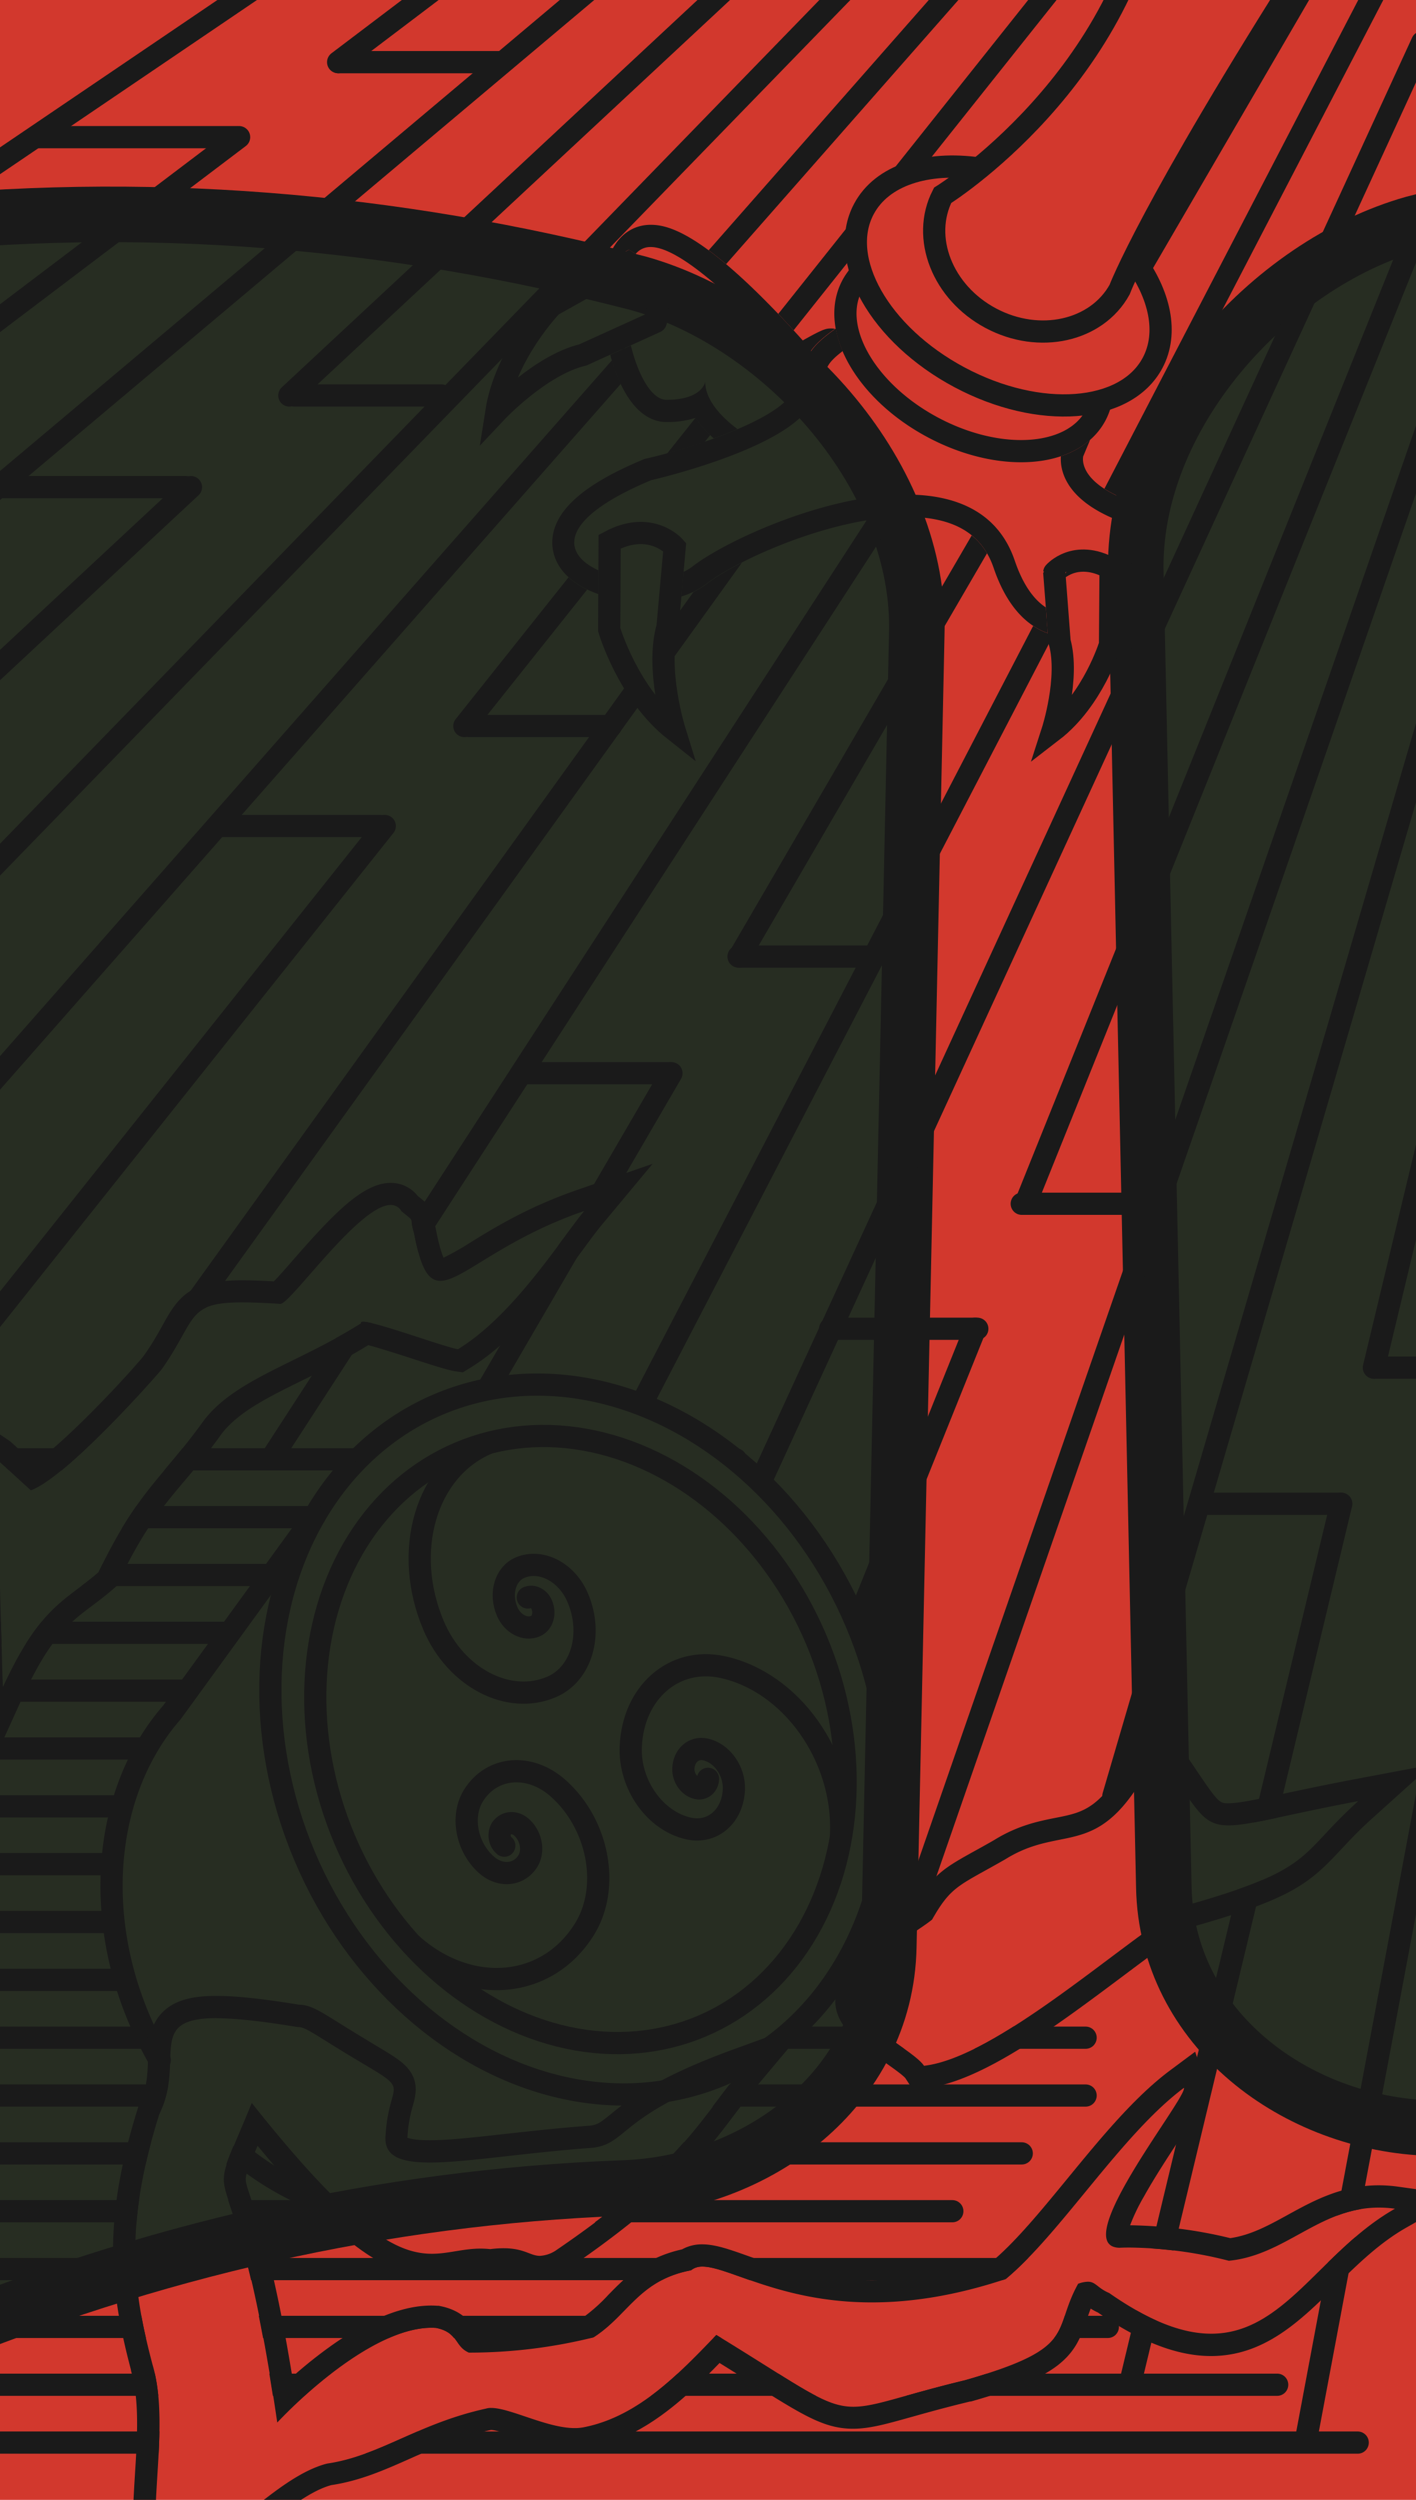<svg id="svg1663" version="1.1" viewBox="0 0 510 900" height="900" width="510" xmlns="http://www.w3.org/2000/svg">
  
  <defs id="defs1493">
    <style id="style1488">.a,.d,.f,.i{fill:none;}.b{fill:#d2382d;}.c,.h,.k{fill:#272D22;}.c,.d,.f,.i,.j{stroke:#1a1a1a;}.c,.d,.f{stroke-miterlimit:10;}.c{stroke-width:20px;}.d{stroke-linecap:round;}.d,.f{stroke-width:8px;}.e{fill:#1a1a1a;}.g{clip-path:url(#a);}.i,.j,.k{stroke-miterlimit:2;}.i{stroke-width:7px;}.j{fill:#EFEEE6;stroke-width:15px;}.k{stroke:#272D22;stroke-width:12px;}</style>
    <clipPath id="a">
      <path id="path1490" d="M460-22.62l12,7c-38.46,60.34-56.16,93.37-63.72,108.79,9.49,12.75,12.59,26.7,6.84,37.49-3.61,6.79-10.23,11.36-18.59,13.63a20.57,20.57,0,0,1-1.9,5.22c-2.65,5-7.2,8.52-13,10.63a12.55,12.55,0,0,1,.1,1.94l1.55,0a2.37,2.37,0,0,1,1.86.92,28.56,28.56,0,0,0,7.46-4.7l-2.49,5.94c-.27,1.39-.9,8.81,14.44,15.2C413.66,183.27,418,191.88,416,202c-1.39,7-5.92,14.34-12.15,19.68l.06-8.92a33.63,33.63,0,0,0-4,2.05l-.13,17.29s-6.05,19.85-20.72,31.14c0,0,6.19-19.14,2.55-32.19l-.66-8.58c-1.34,0-2.68,0-4,0l.43,5.53c-6.6-2.34-14.35-8.46-19.46-23.48-4.22-12.37-14.51-18.39-31.47-18.39-26.94,0-61.22,15.71-72,24.13a28.31,28.31,0,0,1-9,4.54l.52-5.83c-1.35,0-2.69.1-4,.16l-1.48,16.61c-4.37,15,2.52,37.22,2.52,37.22-16.79-13.25-23.52-36.25-23.52-36.25l.08-16.11-4,.36v3c-8.16-2.83-14.82-7.92-16.35-15.53-.87-4.34-.3-11,7.38-18.26,5.37-5.06,13.52-9.84,24.9-14.61l.64-.27.68-.15a218,218,0,0,0,24.34-7.23,41.94,41.94,0,0,1-6.63-7.38,33.41,33.41,0,0,1-10.39,1.47c-10.31,0-16.88-11.42-20.28-24.19L225,125.4c0-1.45,0-2.91-.06-4.36L210,127.82c-15.23,3.59-31.15,20.52-31.15,20.52,3.26-21.13,20-38.31,20-38.31L224,95.88c-.08-1.49-.15-3-.24-4.45l-5.06,2.84c2.13-6.93,6.2-11.46,12-12.9a15.6,15.6,0,0,1,3.72-.44h0c5.7,0,15.85,2.51,38.11,24.2,6.76,6.6,12.77,13.13,16.62,17.44,7.63-4.32,8.51-4.32,10.32-4.32a7.87,7.87,0,0,1,1.38.13h0l.13-.1a35.75,35.75,0,0,0,1.16,4.55,20.9,20.9,0,0,1,3.65-1.7c-2-6.55-1.75-12.92,1.14-18.34a20.19,20.19,0,0,1,3.27-4.49c-2.78-8.21-2.67-16.25.94-23C317.66,63,333.89,58,352.56,60.66h0c16.91-13.81,45.69-42.17,58.52-83.28H-12v949H525v-949ZM335.69,691.07c6.94-12.23,9.64-12.13,26.42-21.74,21.94-13.65,34.42,2.28,54.55-38.52C441.52,665,427,660.18,489.19,648.44c-22.13,19.94-15.24,24.44-63.3,37.92-23.66,14.53-67.12,54.33-93.09,57.37-4.42-6.77-34.57-19.68-20-29C316.38,702.17,329.42,696.16,335.69,691.07ZM1,607.54-1.33,525.2c.43.29,12.46,11.46,12.48,11.33,11.93-4.32,40.81-36.15,47.1-43.6,15.06-21.52,6.8-25.76,42.76-23.51,4.27-.13,35.62-46.18,43.59-33.35,5.37,4.38,2.61,1.57,4.51,7.82,6.77,35.24,14.88,8.12,61.41-8-8.36,10-25.39,37.49-45.56,49.81-5.44-.81-36.42-12.51-34.88-9.3-23,14.51-45.18,20-56.63,34.91-15.12,21.07-23.71,25.07-38,54.76C23.71,576.29,14.4,578.17,1,607.54Zm398.5,218c-5.52-2.31-4.82-5.54-11.17-3.32-9.63,17.35.28,23-40.71,34.71-52.32,12.62-34.18,17.63-89.61-16.29-13.74,14.36-28.24,29.25-47.33,33.16-11.15,2.57-29-8.69-35.69-6.62-24.56,5.41-38.2,17-57.12,19.77-13.94,3.49-28.43,18.73-39.68,25.85L56,912.38c-.62-19.4,4.27-43.1-1.08-61.13-7.11-26.9-10.21-49.78,2.42-90a39.82,39.82,0,0,0,3.78-15.41l-3.59-4.18q-2.31-4-4.39-8.22c-20.64-42.11-15.87-88.83,8.8-117l51.47-70.85c10.31-17.73,25.32-31.82,44.37-39.93,54.8-23.32,122.18,11.76,150.48,78.37s6.81,139.52-48,162.85a89.41,89.41,0,0,1-13.84,4.59h0l-2.83,3.72a206.49,206.49,0,0,1,23.31-9.9c-15.34,18.26-21.58,34.09-67,65-9.31,5.14-7.83-2.57-23.4-.62-17.48-1.92-24.56,12.16-55.34-17.81l-5.37.69A105.68,105.68,0,0,1,87.35,776.4l-3.28-3.82c-9.56,22.9,1.6,3.06,15.67,99.56,12.5-13.2,38.15-35.38,57.25-34.06,8.09,1.63,6.47,6.59,11.75,8.89a185.46,185.46,0,0,0,44.93-5.48c12.52-8,16.38-20.58,35.14-24.15,10.18-8.41,41.41,27.07,113.4,3.17,19.89-16.47,41.62-52,64.18-68.84,1.19,3.56-42.22,57.08-23.26,57.59,11.57-.53,29,1.7,39.43,4.68,22.23-2.18,34.75-22.24,59.84-18.74C465.51,816.15,455.15,864.38,399.45,825.55Z" class="a"></path>
    </clipPath>
  </defs>
  <title id="title1495">113</title>
  <rect id="rect1497" height="919.39" width="533.74" y="-8.02" x="-8.25" class="b"></rect>
  <path id="path1499" d="M223.88,787.75c-86.67,3.32-170,22.53-250,55.78q-7-381-13.93-761.92C51.13,71.44,141.43,79,230.18,102.07c52.22,14.75,101.86,70.12,100,126.55q-5,236.16-10.06,472.31C319.1,752.18,272.27,786.38,223.88,787.75Z" class="c"></path>
  <path id="path1501" d="M525.49,76.4q-8.19,1.95-16.38,4.08c-52.22,14.74-101.86,70.11-100,126.54q5,236.16,10.06,472.32c1,51.25,47.84,85.44,96.23,86.82,3.37.12,6.73.29,10.08.46Z" class="c"></path>
  <path id="path1503" d="M87.35,776.4a105.68,105.68,0,0,0,28.41,16.19" class="d"></path>
  <path id="path1505" d="M113.41,545.62,61.94,616.47c-24.67,28.18-29.44,74.9-8.8,117q2.07,4.23,4.39,8.22" class="d"></path>
  <ellipse id="ellipse1507" transform="translate(-227.63 131.04) rotate(-22.95)" ry="131.04" rx="107.85" cy="626.3" cx="209.02" class="d"></ellipse>
  <ellipse id="ellipse1509" transform="translate(-227.63 131.04) rotate(-22.95)" ry="112.07" rx="92.23" cy="626.3" cx="209.02" class="d"></ellipse>
  <path id="path1511" d="M148.33,700.05c20.91,18.53,48.73,16.09,62.15-5.46,9.39-15.09,5.14-37.84-9.49-50.81-10.25-9.08-23.89-7.89-30.46,2.67-4.6,7.4-2.52,18.54,4.65,24.9,5,4.45,11.7,3.86,14.93-1.31,2.25-3.62,1.23-9.08-2.28-12.2-2.46-2.18-5.74-1.89-7.32.64a4.9,4.9,0,0,0,1.12,6" class="d"></path>
  <path id="path1513" d="M175.51,519.67c-22.07,9.39-30.73,38.76-19.33,65.59,8,18.78,27,28.67,42.43,22.09,10.82-4.6,15.06-19,9.47-32.14-3.91-9.2-13.22-14.05-20.79-10.82-5.3,2.25-7.38,9.3-4.64,15.75,1.92,4.5,6.48,6.88,10.19,5.3,2.59-1.1,3.61-4.56,2.27-7.72-.94-2.21-3.17-3.37-5-2.6" class="d"></path>
  <path id="path1515" d="M302.93,660.28c1.17-27.93-18-54.85-42.82-60.13-17.37-3.69-32.12,9.16-32.93,28.71-.57,13.69,8.82,26.88,21,29.47,8.51,1.81,15.74-4.49,16.14-14.07.28-6.71-4.33-13.17-10.29-14.44-4.17-.89-7.71,2.2-7.9,6.89-.14,3.29,2.12,6.46,5,7.08,2,.43,3.77-1.08,3.87-3.38" class="d"></path>
  <path id="path1517" d="M140.72,433.81a4.36,4.36,0,0,1,3.88,2.26c5.37,4.38,2.61,1.57,4.51,7.82,2.42,12.62,5,17.24,9.49,17.24,8,0,22.05-14.88,51.92-25.2-8.36,10-25.39,37.49-45.56,49.81-4.79-.71-29.34-9.86-34.13-9.86-.65,0-.94.17-.75.56-23,14.51-45.18,20-56.63,34.91-15.12,21.07-23.71,25.07-38,54.76C23.71,576.29,14.4,578.17,1,607.54L-1.33,525.2c.43.29,12.32,11.33,12.47,11.33h0c11.93-4.32,40.81-36.15,47.1-43.6C71,474.72,67,468.88,87.3,468.88c3.69,0,8.17.2,13.71.54,3.75-.12,28.36-35.61,39.71-35.61M235.05,419l-27.14,9.39c-17.57,6.07-29.73,13.52-38.6,19a93.09,93.09,0,0,1-9.55,5.4c-.62-1.38-1.63-4.3-2.79-10.36l-.08-.41-.13-.41a10.54,10.54,0,0,1-.51-2.35c-.48-4.43-2.63-6.15-5.13-8.16l-.66-.53a12.28,12.28,0,0,0-9.74-4.71h0c-10.1,0-20.91,11.47-35.09,27.68-2.39,2.74-5.23,6-7,7.78-4.65-.26-8.3-.39-11.34-.39-9.1,0-14.59,1.16-19,4-4.59,3-7,7.27-9.76,12.23a121.52,121.52,0,0,1-6.69,10.93C42.64,499,22.73,519.71,12.33,526.83l-2.51-2.3c-6-5.51-6-5.52-6.7-6l-12.88-8.63.43,15.5L-7,607.76l1,34.37L8.22,610.87C18,589.51,25,584.25,33.12,578.15c2.4-1.81,4.89-3.68,7.57-6l1.25-1.09.72-1.48c9.14-19,15.54-26.63,23.66-36.28,4-4.71,8.43-10,13.56-17.18C86,508.23,96.64,503,109,496.91c7.23-3.56,15.37-7.56,23.64-12.63,3.87,1,11.3,3.38,16.09,4.94,7.91,2.58,12.51,4,15.08,4.44l2.87.42,2.48-1.51c16.93-10.35,31.33-29.85,40.86-42.76,2.64-3.58,4.92-6.67,6.66-8.76L235.05,419Z" class="e"></path>
  <path id="path1519" d="M78,726.61c6.67,0,16.05,1,29.26,3.18l.36,0c2.56,0,7.2,3.65,20.38,11.52,21.25,12.65,11.94,6.51,10.82,28.24-.21,6.85,5.59,9,16,9,13.2,0,33.79-3.5,58.78-5.32,12.88-1.69,8.8-11.67,53.39-27.88-15.34,18.26-21.58,34.09-67,65a11.53,11.53,0,0,1-5.54,1.8c-3.49,0-5.58-2.74-13.06-2.74a38,38,0,0,0-4.8.32,32.43,32.43,0,0,0-3.48-.19c-6.4,0-11.55,1.86-17.55,1.86-12.2,0-27.91-7.69-64.88-54.3-19.65,48.1-7.21,2.67,9.18,115.06,12.14-12.82,36.69-34.12,55.6-34.12q.84,0,1.65.06c8.09,1.63,6.47,6.59,11.75,8.89h.77a185.71,185.71,0,0,0,44.16-5.49c12.52-8,16.38-20.58,35.14-24.15A6.28,6.28,0,0,1,253,816c9.48,0,28.17,12.91,61,12.91,13.55,0,29.52-2.2,48.24-8.42,19.89-16.47,41.62-52,64.18-68.84,1.19,3.56-42.22,57.08-23.26,57.59,1.14-.06,2.34-.08,3.59-.08a149.72,149.72,0,0,1,35.84,4.76c20.46-2,32.69-19.15,54.06-19.15a41.69,41.69,0,0,1,5.78.41c-26.88,15.26-39.67,45-66.18,45-9.88,0-21.66-4.12-36.77-14.66-4.21-1.76-4.8-4.06-7.67-4.06a11,11,0,0,0-3.5.74c-9.63,17.35.28,23-40.71,34.71-22.85,5.51-32.26,9.57-40.23,9.57-10.28,0-18.16-6.76-49.38-25.86-13.74,14.36-28.24,29.25-47.33,33.16a16.63,16.63,0,0,1-3.66.38c-10,0-23.25-7.26-30.1-7.26a6.35,6.35,0,0,0-1.93.26c-24.56,5.41-38.2,17-57.12,19.77-13.94,3.49-28.43,18.73-39.68,25.85L56,912.38c-.62-19.4,4.27-43.1-1.08-61.13-7.11-26.9-10.21-49.78,2.42-90,9.6-19.77-5.09-34.68,20.62-34.68m0-8c-6.91,0-15.48.81-20.52,7.11-3.77,4.71-4,10.36-4.13,15.82-.17,5.13-.35,10.45-3.17,16.25l-.26.53-.18.57c-12.54,39.91-10.56,64-2.52,94.4l0,.12,0,.12c3.09,10.42,2.26,24,1.45,37-.46,7.36-.92,15-.7,22.06l.25,7.6,7.59.14,22.14.44,2.41,0,2-1.28a155.1,155.1,0,0,0,12.73-9.46c7.82-6.22,16.67-13.25,24.27-15.3,10.42-1.57,19.12-5.43,28.31-9.51,8.62-3.83,17.54-7.79,28.93-10.3l.29-.06c1.91.06,6.22,1.52,9.69,2.69,6.34,2.14,13.53,4.56,20.33,4.56a24.67,24.67,0,0,0,5.35-.56c19.51-4,34.15-17.59,46.94-30.79,4.41,2.73,8.29,5.17,11.83,7.39,18.33,11.51,25.91,16.28,36.25,16.28,6,0,12-1.7,21.15-4.26,5.45-1.53,12.23-3.43,21-5.54l.16,0,.15,0c15.94-4.54,25.27-8.43,31.21-13,6.66-5.14,8.53-10.67,10.33-16,.49-1.44,1-2.9,1.6-4.45a22.75,22.75,0,0,0,2.61,1.42c15.28,10.54,28.6,15.66,40.71,15.66,19.29,0,32.24-12.77,44.77-25.11,7.69-7.58,15.64-15.42,25.36-21l20.47-11.62-23.31-3.26a50.41,50.41,0,0,0-6.89-.48c-13.38,0-23.66,5.65-32.72,10.63-6.85,3.77-13.34,7.33-20.74,8.39a161.71,161.71,0,0,0-36.07-4.63A69.7,69.7,0,0,1,412,790.81c3.85-6.93,8.93-14.66,13-20.87,2.45-3.74,4.57-7,6.12-9.53,2-3.3,4.25-7,2.84-11.27l-3.5-10.48-8.87,6.6c-13,9.65-25.22,24.57-37.07,39-9.28,11.31-18.07,22-26.3,29.13-15.49,5-30.37,7.53-44.27,7.53-20,0-34.33-5.1-44.81-8.82-6.43-2.28-11.51-4.09-16.2-4.09h0a14.52,14.52,0,0,0-7.27,1.8c-13.45,3-20.4,10.09-26.56,16.38a61.23,61.23,0,0,1-8.76,7.88,178,178,0,0,1-39,4.89l-.29-.43c-1.75-2.52-4.67-6.73-12.51-8.3l-.51-.11-.52,0c-.72-.05-1.46-.08-2.2-.08h0c-10,0-21.77,4.6-34.89,13.67a162.65,162.65,0,0,0-15.15,12C99,817.13,93.56,800.91,90.46,791.73c-1.55-4.62-2.08-6.29-1.93-7.67.22-2,1.73-5.6,4.24-11.54,32.09,38.7,48.05,46.86,62.67,46.86a58.91,58.91,0,0,0,9.77-1,47.46,47.46,0,0,1,7.78-.85,24.72,24.72,0,0,1,2.6.14l.94.1.93-.11a29.74,29.74,0,0,1,3.81-.26,14.91,14.91,0,0,1,6.2,1.23,18.36,18.36,0,0,0,6.86,1.51,19.26,19.26,0,0,0,9.4-2.79l.33-.18.31-.21c37.14-25.26,49.35-41.38,60.13-55.61,2.82-3.72,5.49-7.24,8.53-10.87l19.21-22.87-28.07,10.21c-28.1,10.22-38.2,18.45-44.24,23.36-3.61,2.94-4.63,3.71-7.25,4.08-11.27.83-21.62,2-30.76,3-10.92,1.22-20.35,2.27-27.18,2.27-4.92,0-7.11-.57-8-.9a49,49,0,0,1,1.94-11.48c1-3.59,2.36-8.52-1.74-13.46-2.32-2.78-5.77-4.83-13.33-9.32l-1.6-1c-4.14-2.47-7.45-4.54-10.1-6.19-7-4.38-10.26-6.41-14.23-6.45-13.18-2.16-22.65-3.16-29.76-3.16Z" class="e"></path>
  <path id="path1521" d="M416.66,630.81c14.26,19.6,15.54,26.37,25.8,26.37,7.62,0,20.2-3.74,46.73-8.74-22.13,19.94-15.24,24.44-63.3,37.92-23.66,14.53-67.12,54.33-93.09,57.37-4.42-6.77-34.57-19.68-20-29,3.6-12.54,16.64-18.55,22.91-23.64,6.94-12.23,9.64-12.13,26.42-21.74,21.94-13.65,34.42,2.28,54.55-38.52m-1.32-15.41-5.85,11.87c-5.48,11.11-10.65,18.37-15.8,22.2-4.2,3.12-8.18,3.92-13.7,5-6,1.2-13.47,2.7-22,8-2.58,1.48-4.83,2.73-6.83,3.83-10.52,5.84-15.13,8.39-21.62,19.4-1,.72-2.15,1.52-3.36,2.34-6.46,4.4-16,10.89-20.2,21.78a13.76,13.76,0,0,0-5.15,10.3c-.22,9.53,9.6,16.49,18.26,22.63,2.45,1.74,6.15,4.36,7,5.44l2.66,4.07,4.92-.57c20.16-2.37,47-22.5,70.75-40.26,9.18-6.88,17.87-13.39,24.67-17.67,36.29-10.25,42.45-15.68,53.86-27.89,3.05-3.26,6.51-7,11.54-11.48l21.18-19.09-28,5.28c-10.49,2-18.8,3.76-25.48,5.19-9.62,2.06-16,3.42-19.77,3.42-3,0-3.51,0-10.76-10.75-2.24-3.32-5-7.45-8.57-12.33l-7.79-10.7Z" class="e"></path>
  <path id="path1523" d="M310.2,98.29a20.19,20.19,0,0,0-3.27,4.49c-8.16,15.32,4.85,38.2,29.07,51.1s50.47,11,58.63-4.37a20.57,20.57,0,0,0,1.9-5.22" class="f"></path>
  <path id="path1525" d="M416.5-47.5c-9.5,75.88-77,117.83-77,117.83-7.79,15.21-.1,34.93,17.35,44.23s38.1,4.68,46.39-10.27c0,0,10.79-28.91,68.79-119.91C472-15.62,416.56-48,416.5-47.5Z" class="f"></path>
  <path id="path1527" d="M352.56,60.66C333.89,58,317.66,63,311.14,75.26c-9.68,18.16,5.75,45.29,34.47,60.59s59.83,13,69.51-5.19c5.75-10.79,2.65-24.74-6.84-37.49" class="f"></path>
  <path id="path1529" d="M219.57,195l-.15,31.69s6.73,23,23.52,36.25c0,0-6.89-22.2-2.52-37.22L243,196.94S234.48,187,219.57,195Z" class="f"></path>
  <path id="path1531" d="M226.42,94.54,198.76,110s-16.7,17.18-20,38.31c0,0,15.92-16.93,31.15-20.52l26.26-11.93S240.72,103.59,226.42,94.54Z" class="f"></path>
  <path id="path1533" d="M400,204.62l-.2,27.44s-6.05,19.85-20.72,31.14c0,0,6.19-19.14,2.55-32.19l-1.91-24.9S387.17,197.56,400,204.62Z" class="f"></path>
  <path id="path1535" d="M299.45,118.25c-1.81,0-2.69,0-10.32,4.32-3.85-4.31-9.86-10.84-16.62-17.44-22.26-21.69-32.41-24.2-38.11-24.2h0a15.6,15.6,0,0,0-3.72.44c-5.75,1.44-9.82,6-12,12.9l7.82-4.38,2,1.27c.15.09.28.19.42.28a7,7,0,0,1,3.64-2.31,7.3,7.3,0,0,1,1.78-.2c16,0,53,43.86,53,43.86l2.34-1.35c1.18-4.38,3.62-7.73,11.07-13.06A7.87,7.87,0,0,0,299.45,118.25Z" class="e"></path>
  <path id="path1537" d="M254,137.44s-.93,6.5-13.93,6.5c-5.43,0-10.21-8.91-12.86-19.55l-7.42,3.36c3.4,12.77,10,24.19,20.28,24.19a33.41,33.41,0,0,0,10.39-1.47,42.34,42.34,0,0,0,6.63,7.38c2.92-1.06,5.79-2.18,8.54-3.36C260.69,150.81,254,144.5,254,137.44Z" class="e"></path>
  <path id="path1539" d="M215.52,205.31c-12.55-5.65-15.55-17.95,19-32.43,0,0,44-10,56-25,11.35-14.19,2.13-13.18,13-21.49a38,38,0,0,1-2.48-8.12l-.13.1c-8.66,6.18-10.57,9.7-11.57,15.25-.33,1.8-.7,3.85-5,9.26-7.45,9.31-35.56,18.56-51.52,22.2l-.68.15-.64.27c-11.38,4.77-19.53,9.55-24.9,14.61-7.68,7.23-8.25,13.92-7.38,18.26,1.53,7.61,8.19,12.7,16.35,15.53Z" class="e"></path>
  <path id="path1541" d="M376.68,218.69c-4.28-2.8-8.21-8.1-11.18-16.81-6-17.69-21.31-23.82-39-23.82-29.38,0-65.43,16.85-77,25.82a17.72,17.72,0,0,1-3.31,2l-.78,8.86a28.31,28.31,0,0,0,9-4.54c10.83-8.42,45.11-24.13,72-24.13,17,0,27.25,6,31.47,18.39,5.11,15,12.86,21.14,19.46,23.48Z" class="e"></path>
  <path id="path1543" d="M404.58,179.49c-15.34-6.39-14.71-13.81-14.44-15.2l2.49-5.94a30.06,30.06,0,0,1-10.53,5.89c-.32,4.62,1.21,15.06,19.4,22.64,9.51,4,8.34,14.51,2.46,22.89l-.08,11.87c6.23-5.34,10.76-12.72,12.15-19.68C418,191.88,413.66,183.27,404.58,179.49Z" class="e"></path>
  <g id="g1651" clip-path="url(#a)" class="g">
    <path id="path1545" d="M214.87-5.93-10.62,183.73" class="d"></path>
    <path id="path1547" d="M306.45-5.93-15.33,325.28" class="d"></path>
    <path id="path1549" d="M343.51-4.16-15.87,404.31" class="d"></path>
    <path id="path1551" d="M412.39-5.93l-423,587.58" class="d"></path>
    <path id="path1553" d="M442.31-5.93,99,523.12" class="d"></path>
    <path id="path1555" d="M241.84,386.38,50.18,715.45" class="d"></path>
    <path id="path1557" d="M470.32-5.93q-102,175.16-204,350.31" class="d"></path>
    <path id="path1559" d="M498.9-10Q302.45,368.08,106,746.18" class="d"></path>
    <path id="path1561" d="M512.24,15.19,163.62,773.41" class="d"></path>
    <path id="path1563" d="M351.22,478.38Q287.08,637.73,223,797.09" class="d"></path>
    <path id="path1565" d="M515.81,69.36q-73.23,182-146.48,364" class="d"></path>
    <path id="path1567" d="M516.43,146.9,328,690" class="d"></path>
    <path id="path1569" d="M517.71,248.29Q459.35,447.45,401,646.61" class="d"></path>
    <path id="path1571" d="M483.08,541.39,407,858.27" class="d"></path>
    <path id="path1573" d="M516,404.21q-10.58,44.09-21.17,88.17" class="d"></path>
    <path id="path1575" d="M517.71,626.4q-23.67,126-47.33,252" class="d"></path>
    <path id="path1577" d="M68.78,175.38l-80.72,75.18" class="d"></path>
    <path id="path1579" d="M263.44-5.93,104.21,142.38" class="d"></path>
    <path id="path1581" d="M86.12,49.38-11.94,123.6" class="d"></path>
    <path id="path1583" d="M159.19-5.93l-37.4,28.31" class="d"></path>
    <path id="path1585" d="M138.58,297.38-10.62,484.7" class="d"></path>
    <path id="path1587" d="M378.67-4.07,167.25,261.38" class="d"></path>
    <path id="path1589" d="M94.18-5.93-9.6,64.4" class="d"></path>
    <line id="line1591" y2="525.38" x2="265" y1="525.38" x1="-15.5" class="d"></line>
    <line id="line1593" y2="546.2" x2="265" y1="546.2" x1="-15.5" class="d"></line>
    <line id="line1595" y2="567.02" x2="265" y1="567.02" x1="-15.5" class="d"></line>
    <line id="line1597" y2="587.85" x2="265" y1="587.85" x1="-15.5" class="d"></line>
    <line id="line1599" y2="608.67" x2="265" y1="608.67" x1="-15.5" class="d"></line>
    <line id="line1601" y2="629.49" x2="265" y1="629.49" x1="-15.5" class="d"></line>
    <line id="line1603" y2="650.32" x2="265" y1="650.32" x1="-15.5" class="d"></line>
    <line id="line1605" y2="671.14" x2="265" y1="671.14" x1="-15.5" class="d"></line>
    <line id="line1607" y2="691.96" x2="265" y1="691.96" x1="-15.5" class="d"></line>
    <line id="line1609" y2="712.79" x2="265" y1="712.79" x1="-15.5" class="d"></line>
    <line id="line1611" y2="733.61" x2="391" y1="733.61" x1="-15.5" class="d"></line>
    <line id="line1613" y2="754.43" x2="391" y1="754.43" x1="-15.5" class="d"></line>
    <line id="line1615" y2="775.26" x2="368" y1="775.26" x1="-15.5" class="d"></line>
    <line id="line1617" y2="796.08" x2="343" y1="796.08" x1="-15.5" class="d"></line>
    <line id="line1619" y2="816.91" x2="391" y1="816.91" x1="-15.5" class="d"></line>
    <line id="line1621" y2="837.73" x2="399" y1="837.73" x1="-15.5" class="d"></line>
    <line id="line1623" y2="858.55" x2="460" y1="858.55" x1="-15.5" class="d"></line>
    <line id="line1625" y2="879.38" x2="489" y1="879.38" x1="-15.5" class="d"></line>
    <line id="line1627" y2="175.38" x2="67" y1="175.38" x1="1" class="d"></line>
    <line id="line1629" y2="142.38" x2="159" y1="142.38" x1="106" class="d"></line>
    <line id="line1631" y2="261.38" x2="220" y1="261.38" x1="169" class="d"></line>
    <line id="line1633" y2="297.38" x2="137" y1="297.38" x1="80" class="d"></line>
    <line id="line1635" y2="49.38" x2="85" y1="49.38" x1="14" class="d"></line>
    <line id="line1637" y2="22.38" x2="181" y1="22.38" x1="122" class="d"></line>
    <line id="line1639" y2="386.38" x2="241" y1="386.38" x1="188" class="d"></line>
    <line id="line1641" y2="344.38" x2="315" y1="344.38" x1="266" class="d"></line>
    <line id="line1643" y2="478.38" x2="352" y1="478.38" x1="299" class="d"></line>
    <line id="line1645" y2="433.38" x2="414" y1="433.38" x1="368" class="d"></line>
    <line id="line1647" y2="541.38" x2="483" y1="541.38" x1="432" class="d"></line>
    <line id="line1649" y2="492.38" x2="525" y1="492.38" x1="495" class="d"></line>
  </g>
  <path id="path1653" d="M-1482.5,274.39c52.2-20.95,92.22-53.71,109.35-85.69-38.95-8.5-99.68-2.89-127.69.46a56.35,56.35,0,0,0-27.32,11c-22.56,16.93-70.32,54.87-92.59,87.93C-1586.27,299.33-1534.7,295.33-1482.5,274.39Z" class="h"></path>
  <path id="path1655" d="M-1482.5,274.39c52.2-20.95,92.22-53.71,109.35-85.69-38.95-8.5-99.68-2.89-127.69.46a56.35,56.35,0,0,0-27.32,11c-22.56,16.93-70.32,54.87-92.59,87.93C-1586.27,299.33-1534.7,295.33-1482.5,274.39Z" class="i"></path>
</svg>
